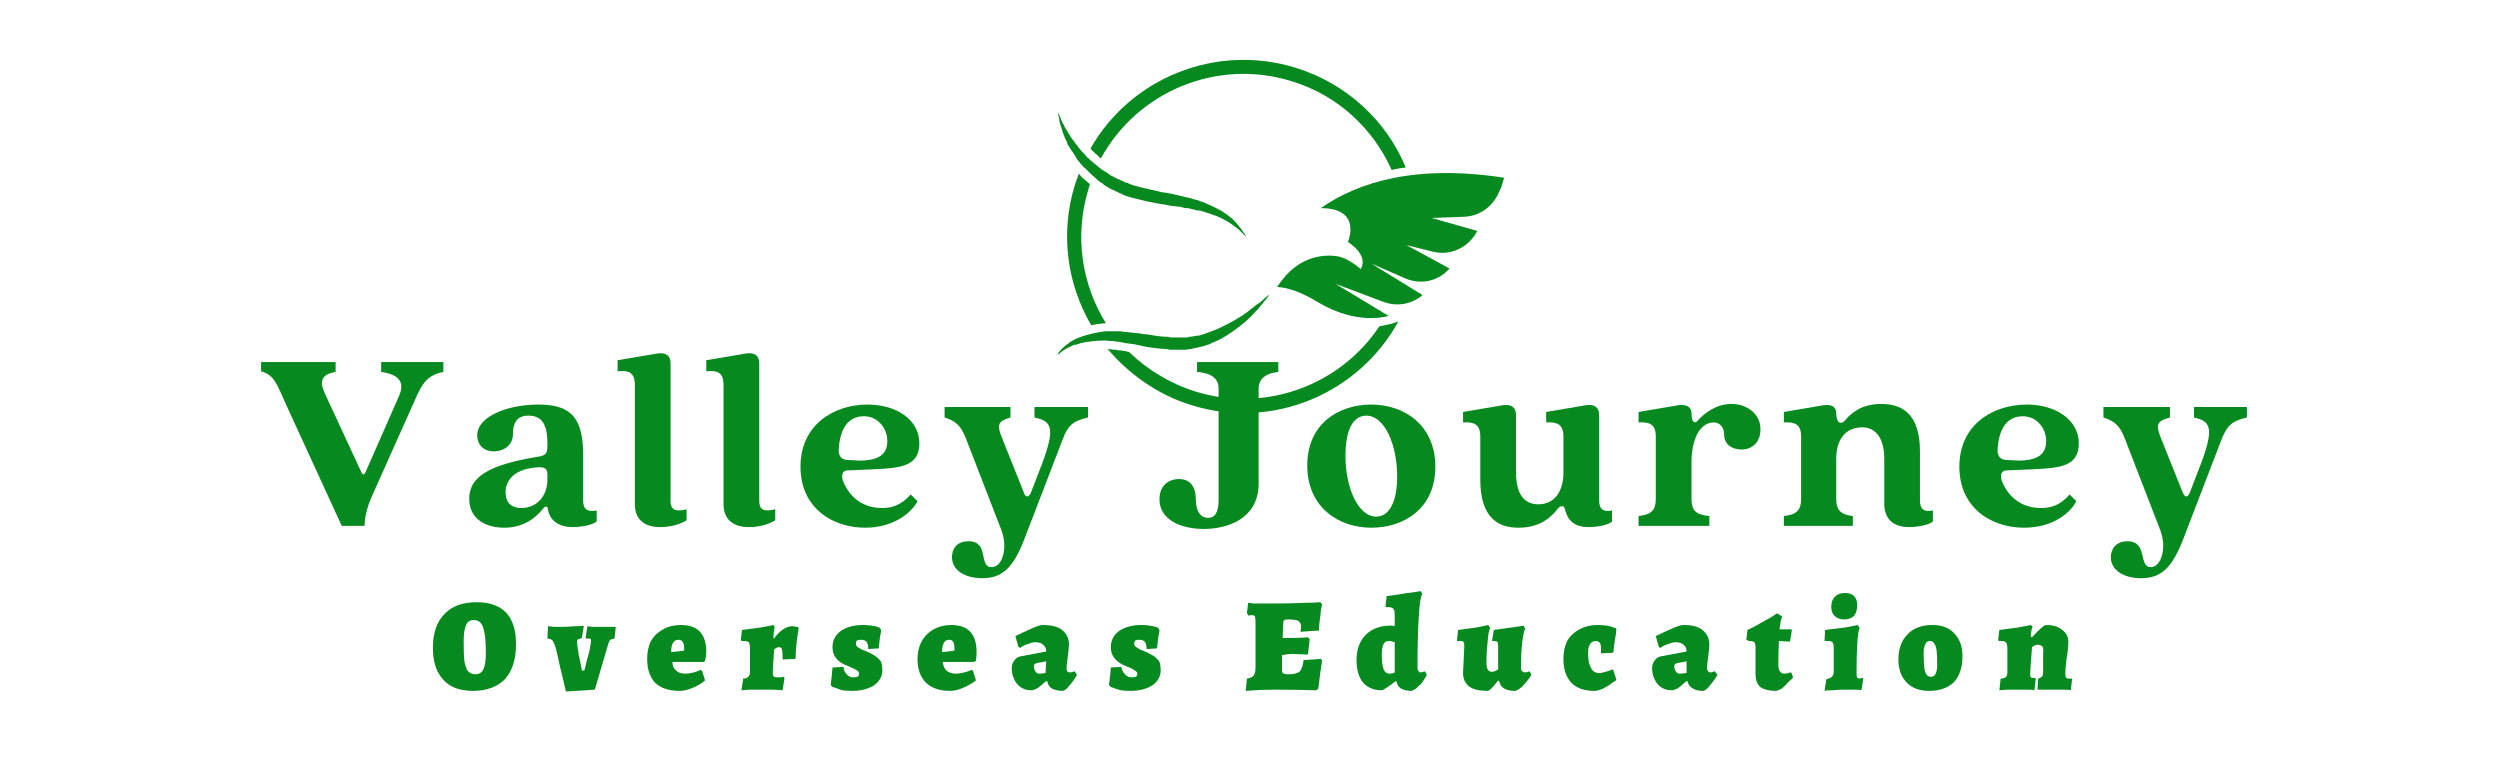 <svg version="1.2" xmlns="http://www.w3.org/2000/svg" viewBox="0 0 406 126" width="406" height="126">
	<title>footerlogo-svg</title>
	<defs>
		<clipPath clipPathUnits="userSpaceOnUse" id="cp1">
			<path d="m1 0.02h404.76v125.96h-404.76z"/>
		</clipPath>
		<clipPath clipPathUnits="userSpaceOnUse" id="cp2">
			<path d="m207 28h38v24h-38z"/>
		</clipPath>
		<clipPath clipPathUnits="userSpaceOnUse" id="cp3">
			<path d="m177.25 0.75l69.11 21.38-16.95 54.79-69.11-21.38z"/>
		</clipPath>
		<clipPath clipPathUnits="userSpaceOnUse" id="cp4">
			<path d="m177.25 0.75l69.11 21.38-16.95 54.79-69.11-21.38z"/>
		</clipPath>
		<clipPath clipPathUnits="userSpaceOnUse" id="cp5">
			<path d="m171 47h36v11h-36z"/>
		</clipPath>
		<clipPath clipPathUnits="userSpaceOnUse" id="cp6">
			<path d="m177.25 0.75l69.11 21.38-16.95 54.79-69.11-21.38z"/>
		</clipPath>
		<clipPath clipPathUnits="userSpaceOnUse" id="cp7">
			<path d="m177.25 0.75l69.11 21.38-16.95 54.79-69.11-21.38z"/>
		</clipPath>
		<clipPath clipPathUnits="userSpaceOnUse" id="cp8">
			<path d="m177 9h52v19h-52z"/>
		</clipPath>
		<clipPath clipPathUnits="userSpaceOnUse" id="cp9">
			<path d="m177.25 0.75l69.11 21.38-16.95 54.79-69.11-21.38z"/>
		</clipPath>
		<clipPath clipPathUnits="userSpaceOnUse" id="cp10">
			<path d="m177.25 0.75l69.11 21.38-16.95 54.79-69.11-21.38z"/>
		</clipPath>
		<clipPath clipPathUnits="userSpaceOnUse" id="cp11">
			<path d="m173 28h7v25h-7z"/>
		</clipPath>
		<clipPath clipPathUnits="userSpaceOnUse" id="cp12">
			<path d="m177.25 0.75l69.11 21.38-16.95 54.79-69.11-21.38z"/>
		</clipPath>
		<clipPath clipPathUnits="userSpaceOnUse" id="cp13">
			<path d="m177.25 0.75l69.11 21.38-16.95 54.79-69.11-21.38z"/>
		</clipPath>
		<clipPath clipPathUnits="userSpaceOnUse" id="cp14">
			<path d="m179 52h49v16h-49z"/>
		</clipPath>
		<clipPath clipPathUnits="userSpaceOnUse" id="cp15">
			<path d="m177.25 0.75l69.11 21.38-16.95 54.79-69.11-21.38z"/>
		</clipPath>
		<clipPath clipPathUnits="userSpaceOnUse" id="cp16">
			<path d="m177.25 0.75l69.11 21.38-16.95 54.79-69.11-21.38z"/>
		</clipPath>
		<clipPath clipPathUnits="userSpaceOnUse" id="cp17">
			<path d="m171 18h32v21h-32z"/>
		</clipPath>
		<clipPath clipPathUnits="userSpaceOnUse" id="cp18">
			<path d="m177.25 0.75l69.11 21.38-16.95 54.79-69.11-21.38z"/>
		</clipPath>
		<clipPath clipPathUnits="userSpaceOnUse" id="cp19">
			<path d="m177.25 0.75l69.11 21.38-16.95 54.79-69.11-21.38z"/>
		</clipPath>
	</defs>
	<style>
		.s0 { fill: #06891e } 
	</style>
	<g id="Clip-Path" clip-path="url(#cp1)">
		<g id="Layer">
		</g>
	</g>
	<g id="Clip-Path" clip-path="url(#cp2)">
		<g id="Layer">
			<g id="Clip-Path" clip-path="url(#cp3)">
				<g id="Layer">
					<g id="Clip-Path" clip-path="url(#cp4)">
						<g id="Layer">
							<path id="Layer" class="s0" d="m207.4 46.6q0.4-0.6 0.8-1.1c3.5-4.6 8.1-4.1 9.4-3.8q0.1 0 0.2 0.1 0.1 0 0.1 0c1.5 0.5 3.1 1.9 3.1 1.9 1.3-2.4-2.1-4.4-2.1-4.4 0 0 2.4-5.5-4.4-5.5 6-4.2 15.4-7.2 30-4.9 0 0-0.5 1.1-1.3 2.8-1.1 2.1-3.1 3.4-5.4 3.5l-5.3 0.2 7.4 2.1q-0.2 0.4-0.4 0.7c-1.5 2.2-4.1 3.3-6.7 2.7-2.4-0.6-4.4-1.1-4.4-1.1l7 3.8q0 0 0 0c-1.8 2.1-4.7 2.7-7.2 1.6l-5.5-2.4 8.3 5.1q-0.1 0.1-0.2 0.2c-1.8 1.4-4.1 1.7-6.2 0.9l-7.7-2.9 8.6 5.2c0 0-5 1.7-11.6-2.3-2.8-1.7-4.9-2.3-6.5-2.4z"/>
						</g>
					</g>
				</g>
			</g>
		</g>
	</g>
	<g id="Clip-Path" clip-path="url(#cp5)">
		<g id="Layer">
			<g id="Clip-Path" clip-path="url(#cp6)">
				<g id="Layer">
					<g id="Clip-Path" clip-path="url(#cp7)">
						<g id="Layer">
							<path id="Layer" class="s0" d="m206.2 47.8q0 0-0.4 0.3-0.1 0.1-0.4 0.3-0.2 0.2-0.5 0.5-0.3 0.2-0.7 0.5-0.2 0.1-0.4 0.3-0.2 0.2-0.4 0.3-0.8 0.7-1.9 1.4-1.1 0.7-2.5 1.4-1.3 0.7-2.8 1.2-0.7 0.3-1.5 0.5-0.4 0-0.8 0.1-0.4 0.1-0.8 0.1h-0.1c0 0 0 0 0 0l-0.1 0.1h-0.2-0.3-0.1-0.1q-0.4 0-0.8 0-0.2 0-0.4 0h-0.4q-0.2 0-0.5 0l-0.4-0.1c-1.1 0-2.3-0.2-3.4-0.4q-0.5 0-0.9-0.1-0.4-0.1-0.9-0.1-0.8-0.1-1.7-0.2-0.2 0-0.4 0-0.2-0.1-0.4-0.1-0.3 0-0.5 0-0.2 0-0.4 0-0.4 0-0.8 0-0.4 0-0.8 0-1.6 0.2-3 0.6-1.4 0.4-2.3 0.9-0.3 0.2-0.5 0.3-0.1 0.1-0.2 0.2-0.1 0.1-0.2 0.1-0.2 0.2-0.4 0.3-0.1 0.2-0.3 0.3-0.3 0.3-0.5 0.5-0.1 0.2-0.2 0.3 0 0.1-0.1 0.2-0.2 0.3-0.2 0.3 0 0 0.3-0.3 0.1 0 0.2-0.1 0.1-0.1 0.2-0.2 0.2-0.2 0.6-0.4 0.1-0.1 0.3-0.2 0.2-0.1 0.4-0.2 0.1 0 0.2-0.1 0.1 0 0.2-0.1 0.2-0.1 0.5-0.2 0.2 0 0.5-0.1 0.3-0.1 0.6-0.2 0 0 0.1 0 0.1 0 0.1 0 0.2-0.1 0.3-0.1 0.3-0.1 0.7-0.1 1.2-0.2 2.7-0.2 0.8 0.1 1.5 0.1 0.2 0.1 0.4 0.1 0.2 0 0.4 0 0.2 0.1 0.4 0.1 0.2 0 0.4 0.1 0.8 0.1 1.6 0.2 0.5 0.1 0.9 0.2 0.4 0.1 0.9 0.2 1.7 0.3 3.6 0.4l0.4 0.1q0.3 0 0.5 0h0.5q0.2 0 0.4 0 0.5 0 1 0h0.1l0.7-0.1h0.1q0.5-0.1 0.9-0.2 0.5-0.1 0.9-0.2 0.2-0.1 0.5-0.1 0.2-0.1 0.4-0.2h0.2l0.2-0.1q0.2-0.1 0.4-0.2c1.1-0.4 2.1-1 3-1.6q1.3-0.9 2.4-1.8 1-0.9 1.7-1.7 0.2-0.2 0.4-0.4 0.2-0.2 0.3-0.4 0.3-0.3 0.6-0.7 0.2-0.3 0.4-0.5 0.2-0.3 0.3-0.4 0.3-0.4 0.3-0.4z"/>
						</g>
					</g>
				</g>
			</g>
		</g>
	</g>
	<g id="Clip-Path" clip-path="url(#cp8)">
		<g id="Layer">
			<g id="Clip-Path" clip-path="url(#cp9)">
				<g id="Layer">
					<g id="Clip-Path" clip-path="url(#cp10)">
						<g id="Layer">
							<path id="Layer" class="s0" d="m226 27.6c-3-6.7-8.7-12.1-16.2-14.4-12.2-3.8-25.1 1.7-31 12.5q-0.1 0-0.2-0.1l-0.6-0.6-0.2-0.1-0.2-0.3h-0.1q-0.2-0.2-0.4-0.5c6.5-11.4 20.3-17.1 33.3-13.1 8.4 2.6 14.8 8.7 17.9 16.2q-1.1 0.1-2.3 0.4z"/>
						</g>
					</g>
				</g>
			</g>
		</g>
	</g>
	<g id="Clip-Path" clip-path="url(#cp11)">
		<g id="Layer">
			<g id="Clip-Path" clip-path="url(#cp12)">
				<g id="Layer">
					<g id="Clip-Path" clip-path="url(#cp13)">
						<g id="Layer">
							<path id="Layer" class="s0" d="m175.7 28.8c0.4 0.3 0.8 0.7 1.3 1.1q-0.1 0.4-0.2 0.7c-2.4 7.7-1.1 15.6 2.8 21.9q-0.1 0-0.2 0-1.2 0.1-2.2 0.3c-3.9-6.7-5.1-14.9-2.6-22.9q0.3-0.8 0.6-1.7z"/>
						</g>
					</g>
				</g>
			</g>
		</g>
	</g>
	<g id="Clip-Path" clip-path="url(#cp14)">
		<g id="Layer">
			<g id="Clip-Path" clip-path="url(#cp15)">
				<g id="Layer">
					<g id="Clip-Path" clip-path="url(#cp16)">
						<g id="Layer">
							<path id="Layer" class="s0" d="m180.9 56.8q0.1 0 0.2 0h0.2l0.3 0.1c0 0 0.5 0 0.6 0q0.1 0.1 0.2 0.1h0.3q0.3 0.1 0.7 0.2c2.9 2.8 6.6 5.1 10.8 6.4 11.4 3.5 23.5-1.1 29.8-10.6 1.1-0.2 1.8-0.4 1.9-0.4l1.2-0.4c-6.4 11.7-20.4 17.7-33.6 13.6-5.5-1.7-10.1-5-13.6-9.1q0.5 0 1 0.1z"/>
						</g>
					</g>
				</g>
			</g>
		</g>
	</g>
	<g id="Clip-Path" clip-path="url(#cp17)">
		<g id="Layer">
			<g id="Clip-Path" clip-path="url(#cp18)">
				<g id="Layer">
					<g id="Clip-Path" clip-path="url(#cp19)">
						<g id="Layer">
							<path id="Layer" class="s0" d="m202.4 38.5q0 0-0.2-0.4-0.1-0.1-0.1-0.2-0.1-0.1-0.2-0.2-0.1-0.2-0.2-0.3-0.1-0.2-0.2-0.3-0.5-0.7-1.3-1.5-0.9-0.8-2.1-1.5-1.3-0.7-2.8-1.3-0.4-0.1-0.8-0.3-0.2 0-0.4-0.1-0.2 0-0.4-0.1-0.1 0-0.2-0.1h-0.1-0.1q-0.2-0.1-0.4-0.1-0.4-0.1-0.8-0.2-0.9-0.2-1.7-0.4-0.9-0.2-1.8-0.3c-1.1-0.3-2.3-0.5-3.4-0.8q-0.9-0.2-1.7-0.5l-0.4-0.2h-0.1c0.1 0 0 0 0 0h-0.1l-0.2-0.1q-0.2-0.1-0.4-0.2l-0.2-0.1q-0.1 0-0.2-0.1-0.4-0.1-0.7-0.3-0.4-0.2-0.8-0.4-0.2-0.1-0.3-0.2-0.2-0.2-0.4-0.3-0.2-0.1-0.3-0.2-0.2-0.1-0.4-0.2c-0.4-0.3-0.8-0.7-1.2-1q-0.3-0.2-0.6-0.5-0.1-0.1-0.2-0.1 0-0.1-0.1-0.2-0.1-0.1-0.3-0.2c-0.3-0.4-0.6-0.7-1-1.1q-0.2-0.3-0.4-0.5-0.1-0.1-0.2-0.3-0.1-0.1-0.2-0.2-0.2-0.3-0.4-0.6-0.2-0.2-0.4-0.5-0.2-0.2-0.3-0.5-0.2-0.2-0.3-0.5c-0.2-0.3-0.4-0.6-0.5-0.8q-0.1-0.3-0.2-0.4-0.1-0.2-0.2-0.4-0.1-0.2-0.2-0.4 0-0.1-0.1-0.3-0.1-0.3-0.2-0.5-0.2-0.4-0.2-0.4 0 0 0.1 0.5 0 0.2 0.1 0.5 0 0.3 0.1 0.7 0.1 0.2 0.1 0.4 0.1 0.2 0.2 0.5 0.1 0.5 0.3 1 0.1 0.2 0.2 0.5 0.1 0.3 0.3 0.6 0.1 0.3 0.2 0.6 0.2 0.3 0.4 0.6 0.1 0.2 0.2 0.3 0.1 0.2 0.2 0.3 0.2 0.3 0.4 0.6 0.2 0.4 0.4 0.7 0.3 0.3 0.5 0.6 0.2 0.2 0.3 0.3 0.1 0.1 0.1 0.2 0.1 0.1 0.2 0.1 0.3 0.3 0.6 0.6 0.6 0.6 1.3 1.2 0.1 0.1 0.3 0.3 0.2 0.1 0.4 0.3 0.2 0.1 0.4 0.2 0.1 0.2 0.3 0.3 0.4 0.2 0.8 0.5 0.5 0.2 0.9 0.4 0.1 0.1 0.2 0.1l0.2 0.1q0.2 0.1 0.4 0.2l0.3 0.1 0.1 0.1h0.1l0.4 0.2q0.9 0.3 1.8 0.5 1.9 0.5 3.7 0.8 0.9 0.1 1.7 0.3 0.9 0.1 1.7 0.2 0.4 0.1 0.8 0.2 0.3 0 0.5 0h0.1l0.1 0.1h0.1q0.2 0 0.4 0.1 0.2 0 0.4 0.1 0.4 0.1 0.8 0.1 1.4 0.4 2.7 0.9 1.2 0.5 2.1 1.1 0.9 0.6 1.5 1.1 0.2 0.2 0.3 0.3 0.1 0.1 0.2 0.2 0.1 0.1 0.2 0.2 0.1 0.1 0.2 0.2 0.3 0.3 0.3 0.3z"/>
						</g>
					</g>
				</g>
			</g>
		</g>
	</g>
	<g id="Layer">
		<g id="Layer">
			<g id="Layer">
				<path id="Layer" fill-rule="evenodd" class="s0" d="m76.8 112.2q-3.2 0-4.8-1.8-1.7-1.8-1.7-5.2 0-3.6 1.9-5.5 1.8-1.9 5.2-1.9 3.2 0 4.8 1.7 1.6 1.7 1.6 5.1 0 3.7-1.8 5.7-1.9 1.9-5.2 1.9zm0.4-2.7q0.9 0 1.3-0.8 0.4-0.8 0.4-2.7 0-2-0.2-3.1-0.2-1.2-0.6-1.7-0.4-0.5-1.2-0.5-0.9 0-1.2 0.8-0.4 0.8-0.4 2.7 0 2 0.1 3.1 0.2 1.2 0.6 1.7 0.5 0.5 1.2 0.5z"/>
			</g>
		</g>
	</g>
	<g id="Layer">
		<g id="Layer">
			<g id="Layer">
				<path id="Layer" class="s0" d="m91.9 112.3q-0.2-1-0.9-3.8-0.6-2.9-0.9-3.7-0.2-0.6-0.4-0.8-0.3-0.3-0.8-0.3v-0.1l0.1-1.9q0.3 0 0.9 0.1 0.7 0 1.5 0 0.9 0 2-0.1 1 0 1.3-0.1l0.1 0.1-0.3 1.9q-0.3 0.1-0.5 0.2-0.2 0-0.2 0.1-0.1 0.1-0.1 0.3 0 0.4 0.3 2.2 0.4 1.8 0.5 2.5h0.4q0.4-1.7 0.8-3.1 0.3-1.5 0.3-1.8 0-0.2-0.1-0.2 0-0.1-0.3-0.1h-0.4l-0.1-0.1 0.3-1.9q0.2 0 0.9 0.1 0.7 0 1.5 0h2.2l-0.2 1.9q-0.5 0.1-0.7 0.2-0.1 0.1-0.3 0.6l-2.2 7.5z"/>
			</g>
		</g>
	</g>
	<g id="Layer">
		<g id="Layer">
			<g id="Layer">
				<path id="Layer" fill-rule="evenodd" class="s0" d="m110.4 112.2q-2.6 0-4-1.3-1.3-1.4-1.3-3.9 0-1.6 0.6-2.9 0.7-1.2 2-1.9 1.2-0.7 2.9-0.7 4.1 0 4.1 4.4 0 0.6-0.2 1.4l-0.2 0.2h-5.1q0 0.9 0.6 1.4 0.5 0.5 1.5 0.5 1.1 0 2.5-0.6l0.2 0.1 0.5 1.6q-0.8 0.7-2 1.2-1.2 0.5-2.1 0.5zm0.4-6.5q0.2 0 0.3-0.1 0-0.1 0-0.3 0-1.4-0.9-1.4-0.6 0-0.9 0.5-0.3 0.4-0.3 1.5z"/>
			</g>
		</g>
	</g>
	<g id="Layer">
		<g id="Layer">
			<g id="Layer">
				<path id="Layer" class="s0" d="m120.7 110.2q0.6 0 0.8-0.3 0.3-0.2 0.3-0.8v-3.7q0-0.8-0.2-1.1-0.2-0.2-0.9-0.2h-0.3l-0.1-0.2 0.2-1.6q1.5-0.2 3.1-0.4 1.5-0.3 2-0.4l0.2 0.3q0 0.1-0.1 0.7-0.1 0.6-0.1 1.1l0.1 0.1q0.7-1 1.5-1.5 0.7-0.5 1.5-0.5 0.3 0 0.6 0.1 0.2 0 0.3 0l0.1 0.3q-0.1 0.4-0.3 2-0.2 1.5-0.2 2.9l-2.1 0.1q0-1.2-0.1-1.6-0.1-0.4-0.5-0.4-0.4 0-0.8 0.4 0 0.5-0.1 1.8-0.1 1.3-0.1 2.1 0 0.6 0.6 0.6 0.3 0 0.7 0 0.4-0.1 0.5-0.1l0.1 0.2-0.3 2q-0.3 0-1.5-0.1-1.2 0-2 0-0.8 0-1.8 0-1.1 0.1-1.4 0.1z"/>
			</g>
		</g>
	</g>
	<g id="Layer">
		<g id="Layer">
			<g id="Layer">
				<path id="Layer" class="s0" d="m138.4 112.2q-0.9 0-1.6-0.1-0.7-0.2-1.1-0.4-0.5-0.1-0.6-0.2l-0.2-0.3q0.2-1.4 0.3-2.8l1.8-0.1q0 0.7 0.5 1.2 0.4 0.5 1.1 0.5 0.4 0 0.7-0.1 0.2-0.2 0.2-0.5 0-0.3-0.3-0.5-0.4-0.3-1.4-0.7-1.4-0.5-2-1.3-0.6-0.7-0.6-1.8 0-1.6 1.3-2.6 1.4-1 3.7-1 0.8 0 1.3 0.1 0.7 0.1 1 0.2 0.3 0.1 0.4 0.2l0.2 0.3q0 0.3-0.2 1.2-0.1 0.9-0.2 1.8l-1.7 0.1v-0.1q0-0.7-0.3-1.1-0.3-0.3-0.9-0.3-0.4 0-0.6 0.1-0.2 0.2-0.2 0.5 0 0.3 0.2 0.5 0.2 0.2 0.8 0.5 1.3 0.5 2.1 1 0.7 0.5 1 1 0.2 0.6 0.2 1.4 0 0.9-0.6 1.7-0.6 0.8-1.8 1.2-1.1 0.4-2.5 0.4z"/>
			</g>
		</g>
	</g>
	<g id="Layer">
		<g id="Layer">
			<g id="Layer">
				<path id="Layer" fill-rule="evenodd" class="s0" d="m154.3 112.2q-2.5 0-3.9-1.3-1.4-1.4-1.4-3.9 0-1.6 0.7-2.9 0.7-1.2 1.9-1.9 1.3-0.7 2.9-0.7 4.1 0 4.1 4.4 0 0.6-0.1 1.4l-0.3 0.2h-5.1q0.1 0.9 0.6 1.4 0.6 0.5 1.5 0.5 1.1 0 2.6-0.6l0.2 0.1 0.5 1.6q-0.9 0.7-2.1 1.2-1.1 0.5-2.1 0.5zm0.5-6.5q0.2 0 0.2-0.1 0-0.1 0-0.3 0-1.4-0.8-1.4-0.7 0-0.9 0.5-0.3 0.4-0.3 1.5z"/>
			</g>
		</g>
	</g>
	<g id="Layer">
		<g id="Layer">
			<g id="Layer">
				<path id="Layer" fill-rule="evenodd" class="s0" d="m172.6 112.2q-1.1 0-1.8-0.4-0.6-0.4-0.7-1.1l-0.2-0.1q-0.7 0.6-1.3 1.1-0.7 0.4-1.1 0.4-0.9 0-1.6-0.4-0.8-0.5-1.2-1.4-0.4-0.8-0.4-1.8 0-0.7 0.4-1.2 0.4-0.6 1-0.7l4.2-0.8q0-0.7-0.5-1.1-0.4-0.4-1.3-0.4-0.5 0-1.2 0.3-0.7 0.2-1.2 0.6l-0.3-0.1-0.5-1.8q1.2-0.6 2.6-1.2 1.3-0.6 1.8-0.6 2.3 0 3.3 0.9 1 0.9 1 2.3 0 0.4-0.2 2-0.2 1.5-0.2 1.8 0 0.3 0.1 0.5 0.2 0.2 0.5 0.2 0.3 0 0.7-0.2l0.4 0.6q-0.5 0.9-1.2 1.7-0.6 0.8-1.1 0.9zm-3.8-2.8q0.4 0 1-0.1l0.1-1.9-1.6 0.3q-0.2 0.1-0.3 0.2-0.1 0.1-0.1 0.3 0 0.5 0.3 0.9 0.2 0.3 0.6 0.3z"/>
			</g>
		</g>
	</g>
	<g id="Layer">
		<g id="Layer">
			<g id="Layer">
				<path id="Layer" class="s0" d="m183.6 112.2q-0.9 0-1.6-0.1-0.7-0.2-1.2-0.4-0.4-0.1-0.5-0.2l-0.2-0.3q0.2-1.4 0.3-2.8l1.7-0.1q0.1 0.7 0.6 1.2 0.4 0.5 1.1 0.5 0.4 0 0.7-0.1 0.2-0.2 0.2-0.5 0-0.3-0.4-0.5-0.3-0.3-1.4-0.7-1.3-0.5-1.9-1.3-0.6-0.7-0.6-1.8 0-1.6 1.3-2.6 1.4-1 3.7-1 0.7 0 1.3 0.1 0.6 0.1 1 0.2 0.3 0.1 0.4 0.2l0.2 0.3q0 0.3-0.2 1.2-0.1 0.9-0.2 1.8l-1.7 0.1v-0.1q0-0.7-0.3-1.1-0.3-0.3-0.9-0.3-0.4 0-0.6 0.1-0.2 0.2-0.2 0.5 0 0.3 0.2 0.5 0.2 0.2 0.8 0.5 1.3 0.5 2.1 1 0.7 0.5 1 1 0.2 0.6 0.2 1.4 0 0.9-0.6 1.7-0.6 0.8-1.8 1.2-1.1 0.4-2.5 0.4z"/>
			</g>
		</g>
	</g>
	<g id="Layer">
		<g id="Layer">
			<g id="Layer">
			</g>
		</g>
	</g>
	<g id="Layer">
		<g id="Layer">
			<g id="Layer">
				<path id="Layer" class="s0" d="m214.7 107.3q-0.3 1.9-0.6 4.5l-0.3 0.3q-3.6-0.1-6.9-0.1-2.2 0-4.6 0.2l0.2-2q0.8-0.1 1.1-0.5 0.3-0.4 0.3-1.4v-7.2q0-0.7-0.1-1-0.1-0.2-0.5-0.2-0.3 0-0.5 0.1l-0.3-0.4 0.2-1.7q0.5 0 0.7 0.1 2.6 0 4.3 0 2.1 0 3.9-0.1 1.9 0 2.8-0.1l0.3 0.3q-0.2 0.9-0.3 2.1-0.2 1.2-0.2 2.2l-3 0.2 0.1-0.8q0-0.5-0.2-0.7-0.2-0.3-0.6-0.4-0.4-0.1-1.3-0.1-0.5 0-0.6 0.1-0.2 0.1-0.2 0.5l-0.1 2.4h1.8q0.8 0 2.3-0.1l0.3 0.3-0.3 2.5q-2.1-0.1-2.6-0.1-0.5 0-1.6 0.2v1.8q0 0.6 0 0.9 0.1 0.2 0.3 0.3 0.2 0.1 0.7 0.1 1 0 1.4-0.2 0.5-0.1 0.7-0.6 0.3-0.5 0.4-1.5l2.8-0.2z"/>
			</g>
		</g>
	</g>
	<g id="Layer">
		<g id="Layer">
			<g id="Layer">
				<path id="Layer" fill-rule="evenodd" class="s0" d="m229.2 112.2q-1 0-1.7-0.4-0.6-0.4-0.7-1.1l-0.1-0.1q-2 1.5-2.3 1.5-1.9 0-3-1.2-1.1-1.3-1.1-3.7 0-2.6 1.5-4.1 1.5-1.5 4.1-1.5 0.5 0 0.6 0.1v-1.8q0-0.8-0.2-1-0.2-0.3-0.8-0.3-0.2 0-0.3 0-0.2 0-0.2 0l0.2-1.8q1.7-0.2 3.4-0.5 1.6-0.2 2.1-0.3l0.3 0.4q-0.4 0.5-0.6 3.8-0.2 3.4-0.2 8.3 0 0.3 0.2 0.5 0.1 0.2 0.3 0.2 0.2 0 0.4-0.1 0.2 0 0.3-0.1l0.3 0.6q0 0.1-0.4 0.7-0.3 0.6-0.9 1.1-0.5 0.6-1.2 0.8zm-3.5-2.8q0.3 0 0.6-0.1 0.2-0.1 0.2-0.1v-4.9q-0.1 0-0.3-0.1-0.3-0.1-0.7-0.1-1.1 0-1.1 2.2 0 1.6 0.3 2.4 0.3 0.7 1 0.7z"/>
			</g>
		</g>
	</g>
	<g id="Layer">
		<g id="Layer">
			<g id="Layer">
				<path id="Layer" class="s0" d="m237.8 105q0-0.6-0.1-0.7-0.1-0.2-0.5-0.2h-0.6l0.2-1.8q1.5-0.2 3-0.4 1.5-0.3 1.9-0.4l0.3 0.5q-0.3 0.5-0.4 2.2-0.2 1.6-0.2 3.5 0 1.4 0.9 1.4 0.4 0 1-0.4v-3.7q0-0.6-0.1-0.7-0.1-0.2-0.7-0.2h-0.2l0.3-1.8q1.4-0.2 2.9-0.4 1.5-0.2 1.9-0.3l0.3 0.5q-0.3 0.5-0.5 2.3-0.2 1.8-0.2 4.1 0 0.3 0.2 0.5 0.2 0.2 0.5 0.2 0.2 0 0.4-0.1 0.2 0 0.3-0.1l0.3 0.6q0 0-0.4 0.6-0.4 0.6-1 1.2-0.6 0.6-1.2 0.8-2.3 0-2.6-1.5l-0.2-0.2q-0.6 0.8-1.1 1.3-0.4 0.4-0.6 0.4-2 0-3-0.7-1-0.8-1-2.2z"/>
			</g>
		</g>
	</g>
	<g id="Layer">
		<g id="Layer">
			<g id="Layer">
				<path id="Layer" class="s0" d="m258.9 112.2q-2.4 0-3.7-1.3-1.3-1.4-1.3-3.9 0-1.6 0.6-2.9 0.7-1.2 2-1.9 1.3-0.7 2.9-0.7 0.9 0 1.5 0.1 0.7 0.1 1.1 0.3 0.3 0.1 0.4 0.1l0.1 0.2q0 0.4-0.2 1.5-0.2 1.1-0.3 2.3l-2 0.1v-0.8q0-0.7-0.2-0.9-0.2-0.3-0.6-0.3-1.3 0-1.3 2 0 1.6 0.5 2.4 0.4 0.8 1.3 0.8 0.5 0 1-0.2 0.5-0.1 0.7-0.2 0.3-0.1 0.4-0.2l0.2 0.1 0.5 1.6q0 0.1-0.7 0.5-0.6 0.5-1.4 0.9-0.8 0.4-1.5 0.4z"/>
			</g>
		</g>
	</g>
	<g id="Layer">
		<g id="Layer">
			<g id="Layer">
				<path id="Layer" fill-rule="evenodd" class="s0" d="m276.6 112.2q-1.1 0-1.7-0.4-0.7-0.4-0.8-1.1l-0.2-0.1q-0.7 0.6-1.3 1.1-0.7 0.4-1.1 0.4-0.9 0-1.6-0.4-0.8-0.5-1.2-1.4-0.4-0.8-0.4-1.8 0-0.7 0.4-1.2 0.4-0.6 1-0.7l4.2-0.8q0-0.7-0.5-1.1-0.4-0.4-1.3-0.4-0.5 0-1.2 0.3-0.7 0.2-1.2 0.6l-0.3-0.1-0.5-1.8q1.2-0.6 2.6-1.2 1.3-0.6 1.9-0.6 2.2 0 3.2 0.9 1 0.9 1 2.3 0 0.4-0.2 2-0.2 1.5-0.2 1.8 0 0.3 0.2 0.5 0.1 0.2 0.4 0.2 0.3 0 0.7-0.2l0.4 0.6q-0.5 0.9-1.2 1.7-0.6 0.8-1.1 0.9zm-3.8-2.8q0.4 0 1.1-0.1v-1.9l-1.6 0.3q-0.2 0.1-0.3 0.2-0.1 0.1-0.1 0.3 0 0.5 0.3 0.9 0.2 0.3 0.6 0.3z"/>
			</g>
		</g>
	</g>
	<g id="Layer">
		<g id="Layer">
			<g id="Layer">
				<path id="Layer" class="s0" d="m288.4 112.2q-1.6 0-2.5-0.6-0.8-0.7-0.8-2.1v-4.2q0-0.8-0.2-1-0.2-0.2-0.9-0.2l-0.4-0.2 0.2-1.6q1.1-0.5 2.1-1.1 1.1-0.6 1.8-1 0.7-0.5 0.9-0.6l0.8 0.5q0 0.1-0.2 0.7-0.1 0.6-0.2 1.4h1.9l0.1 0.1-0.3 1.9-1.8-0.1q-0.1 1.8-0.1 3.8 0 1.5 1 1.5 0.3 0 0.6-0.1 0.3-0.1 0.5-0.1l0.3 0.8q-0.1 0.2-0.7 0.7-0.5 0.6-1.1 1.1-0.7 0.4-1 0.4z"/>
			</g>
		</g>
	</g>
	<g id="Layer">
		<g id="Layer">
			<g id="Layer">
				<path id="Layer" class="s0" d="m296.6 110.3q0.6-0.1 0.9-0.4 0.3-0.3 0.3-0.9v-3.7q0-0.7-0.2-1-0.2-0.2-0.8-0.2-0.2 0-0.3 0-0.2 0-0.2 0l0.1-1.8q1.7-0.2 3.3-0.4 1.6-0.3 2-0.4l0.3 0.5q-0.5 1-0.5 7.5 0 0.4 0.1 0.5 0.1 0.2 0.4 0.2 0.2 0 0.3-0.1 0.2 0 0.2 0l0.1 0.1-0.3 1.9q-0.3-0.1-1.1-0.1-0.9 0-1.8 0-0.8 0-1.8 0.1-1 0-1.3 0.1zm2.9-9.7q-1 0-1.6-0.6-0.5-0.5-0.5-1.5 0-1 0.6-1.6 0.6-0.6 1.6-0.6 1 0 1.5 0.5 0.5 0.5 0.5 1.5 0 1.1-0.5 1.7-0.6 0.6-1.6 0.6z"/>
			</g>
		</g>
	</g>
	<g id="Layer">
		<g id="Layer">
			<g id="Layer">
				<path id="Layer" fill-rule="evenodd" class="s0" d="m313.3 112.2q-2.3 0-3.6-1.3-1.4-1.4-1.4-3.8 0-2.6 1.5-4.1 1.4-1.5 4-1.5 2.4 0 3.6 1.4 1.3 1.3 1.3 3.7 0 2.7-1.4 4.2-1.5 1.4-4 1.4zm0.3-2.3q0.5 0 0.7-0.4 0.3-0.5 0.3-1.6 0-1.5-0.1-2.3-0.1-0.8-0.4-1.1-0.2-0.4-0.7-0.4-0.5 0-0.7 0.5-0.3 0.4-0.3 1.5 0 1.5 0.1 2.3 0.1 0.8 0.4 1.2 0.2 0.3 0.7 0.3z"/>
			</g>
		</g>
	</g>
	<g id="Layer">
		<g id="Layer">
			<g id="Layer">
				<path id="Layer" class="s0" d="m331 110.2q0.4-0.1 0.6-0.3 0.2-0.2 0.2-0.7v-3.1q0.1-0.8-0.1-1.1-0.3-0.3-0.8-0.3-0.4 0-0.9 0.4-0.3 3.9-0.3 4.3 0 0.4 0.1 0.6 0.1 0.1 0.4 0.1h0.3l0.1 0.1-0.2 1.9q-0.3-0.1-1.1-0.1-0.8 0-1.6 0-0.8 0-1.8 0-1 0.1-1.2 0.1l0.2-1.9q0.6 0 0.9-0.3 0.2-0.2 0.2-0.8v-3.7q0-0.8-0.2-1-0.2-0.3-0.8-0.3h-0.4l-0.1-0.2 0.2-1.6q1.6-0.2 3.1-0.4 1.5-0.3 2-0.4l0.3 0.3q-0.1 0.1-0.2 0.6-0.1 0.5-0.1 1l0.2 0.1q1.8-2 2.3-2 1.7 0 2.6 0.8 1 0.7 1 2 0 0.4-0.1 1.4-0.1 0.9-0.2 1.3-0.2 1.8-0.2 2.4 0 0.4 0.1 0.6 0.1 0.2 0.5 0.2h0.5v0.1l-0.2 1.8q-0.3-0.1-1.2-0.1-0.8 0-1.6 0-0.7 0-1.5 0-0.8 0-1.1 0z"/>
			</g>
		</g>
	</g>
	<g id="Layer">
		<g id="Layer">
			<g id="Layer">
				<path id="Layer" class="s0" d="m55.5 85.4h3.7c0-0.8 0.2-2.5 1.1-4.6l7.2-16.1c1-2.3 1.9-3.8 4.5-4.3v-1.6h-10.1v1.6c2.9 0.4 3.9 1.7 2.9 3.9l-5.4 12.3c-0.3 0.6-0.5 0.6-0.8-0.1l-5.8-12.5c-0.9-1.9-0.8-3.2 1.7-3.6v-1.6h-12.1v1.5c2.2 0.6 2.6 2.2 4.1 5.5z"/>
			</g>
		</g>
	</g>
	<g id="Layer">
		<g id="Layer">
			<g id="Layer">
				<path id="Layer" fill-rule="evenodd" class="s0" d="m76.2 81c0-3.5 3.1-5.5 11-6.8 1.4-0.2 1.7-0.5 1.7-1.8v-0.4c0-3.1-0.9-4.5-3.1-4.5-2 0-2.5 1.4-2.5 3 0 1.9-1.6 2.8-3.1 2.8-1.8 0-2.7-1.2-2.7-2.6 0-3.1 5-5 9.9-5 4.9 0 7.3 1.7 7.3 8.1v7.5c0 1.4 0.7 1.9 2.2 1.6v1.8c-0.8 0.6-2.5 0.9-3.9 0.9-2.7 0-3.8-1.5-4-2.8 0-0.6-0.4-0.7-0.8-0.2-1.1 1.4-3.1 3.1-6.3 3.1-3 0-5.7-1.4-5.7-4.7zm12.7-3.1v-0.8c0-1-0.4-1.3-1.7-1.2-4.2 0.3-5.1 2.6-5.1 4 0 1.5 0.7 2.6 2.6 2.6 2.5 0 4.2-2 4.2-4.6z"/>
			</g>
		</g>
	</g>
	<g id="Layer">
		<g id="Layer">
			<g id="Layer">
				<path id="Layer" class="s0" d="m107.2 85.6c1.4 0 3-0.3 4.3-1.1v-1.8c-1.9 0.5-2.6 0-2.6-1.3v-22.4c0-1.2-0.7-1.8-2.1-1.6l-6.5 1.1v1.8c1.8-0.2 2.8 0.2 2.8 2.2v19.4c0 2.3 1.4 3.7 4.1 3.7z"/>
			</g>
		</g>
	</g>
	<g id="Layer">
		<g id="Layer">
			<g id="Layer">
				<path id="Layer" class="s0" d="m121.6 85.6c1.4 0 3-0.3 4.3-1.1v-1.8c-1.9 0.5-2.6 0-2.6-1.3v-22.4c0-1.2-0.7-1.8-2.1-1.6l-6.5 1.1v1.8c1.8-0.2 2.8 0.2 2.8 2.2v19.4c0 2.3 1.4 3.7 4.1 3.7z"/>
			</g>
		</g>
	</g>
	<g id="Layer">
		<g id="Layer">
			<g id="Layer">
				<path id="Layer" fill-rule="evenodd" class="s0" d="m147.9 80.3l1.1 1.1c-0.8 1.6-3.6 4.3-8.5 4.3-5.3 0-10.5-3.2-10.5-9.9 0-6.9 5.5-10.1 10.9-10.1 4.6 0 8.4 2.4 8.4 6.3 0 3.7-3 4-7.2 4.2l-4.6 0.2c-0.7 0.1-0.9 0.8-0.6 1.7 1.1 2.8 3.4 4.4 6.3 4.4 1.6 0 3.1-0.4 4.7-2.2zm-11.7-7c0.1 0.9 0.5 1.4 1.6 1.4l1.7 0.1c3.5 0 4.6-1.2 4.6-3.2 0-1.9-1.4-4-3.8-4-2.8 0-4 2.4-4.1 5.7z"/>
			</g>
		</g>
	</g>
	<g id="Layer">
		<g id="Layer">
			<g id="Layer">
				<path id="Layer" class="s0" d="m159.5 93.9c3.2 0 5-1.6 6.8-6.2l6.3-16.4c0.8-2.1 1.5-2.9 4.1-3.5v-1.7h-8.7v1.7c2.7 0.6 3.5 1.5 1.2 7.6l-1.7 4.4c-0.4 1.1-1 1.1-1.3 0l-3.4-8.5c-0.9-2.2-0.9-2.9 1.3-3.5v-1.7h-10.7v1.7c1.9 0.6 2.7 1.4 3.5 3.5l5.5 14.2c0.8 1.9 0.9 3.5 0.4 5-0.3 0.9-0.9 1.6-1.8 1.6-2.1 0-0.3-4.2-3.7-4.2-2 0-2.7 1.3-2.7 2.6 0 2.1 2.1 3.4 4.9 3.4z"/>
			</g>
		</g>
	</g>
	<g id="Layer">
		<g id="Layer">
			<g id="Layer">
			</g>
		</g>
	</g>
	<g id="Layer">
		<g id="Layer">
			<g id="Layer">
				<path id="Layer" class="s0" d="m195.5 85.9c3.8 0 8.9-1.6 8.9-7.4v-15.4c0-1.6 1.2-2.5 3.2-2.7v-1.6h-13.2v1.6c2.4 0.2 3.5 1.1 3.5 2.7v18.1c0 2.2-0.7 2.9-1.7 2.9-1.2 0-2-1-2-3.1 0-1.5-0.6-3.2-2.7-3.2-1.7 0-3.2 1-3.2 3.3 0 3.2 3.3 4.8 7.2 4.8z"/>
			</g>
		</g>
	</g>
	<g id="Layer">
		<g id="Layer">
			<g id="Layer">
				<path id="Layer" fill-rule="evenodd" class="s0" d="m212.3 75.6c0-6.8 5.1-9.9 10.4-9.9 5.3 0 10.4 3.3 10.4 10.1 0 6.8-5.1 9.9-10.4 9.9-5.3 0-10.4-3.3-10.4-10.1zm14.6 1.8c0-5.3-2.1-9.9-5-9.9-2.1 0-3.4 2.2-3.4 6.5 0 5.3 2.1 9.9 5 9.9 2 0 3.4-2.2 3.4-6.5z"/>
			</g>
		</g>
	</g>
	<g id="Layer">
		<g id="Layer">
			<g id="Layer">
				<path id="Layer" class="s0" d="m246.6 85.7c3.5 0 5.3-1.7 6.4-3.1q0.3-0.4 0.7-0.4c0.3 0 0.4 0.3 0.5 0.7 0.3 1 0.9 2.7 3.8 2.7 1.4 0 3.1-0.3 3.8-0.9v-1.8c-1.4 0.3-2.1-0.2-2.1-1.6v-13.9c0-1.2-0.7-1.8-2.1-1.6l-6.5 1.1v1.7c1.8-0.1 2.8 0.3 2.8 2.3v5.8c0 3.2-1.5 5.2-4.1 5.2-2.5 0-3.6-2-3.6-5.2v-9.3c0-1.2-0.7-1.8-2.1-1.6l-6.5 1.1v1.7c1.8-0.1 2.8 0.3 2.8 2.3v7c0 6.4 3.1 7.8 6.2 7.8z"/>
			</g>
		</g>
	</g>
	<g id="Layer">
		<g id="Layer">
			<g id="Layer">
				<path id="Layer" class="s0" d="m266.1 85.4h11.5v-1.6c-2.2-0.2-2.9-0.9-2.9-2.8v-5.9c0-4.2 1.6-6.5 3.6-6.5 1 0 1.7 0.8 1.7 2 0 1.5 1.2 2.4 2.8 2.4 1.8 0 3.1-1.2 3.1-3.3 0-2.4-2.1-4.1-4.7-4.1-2.4 0-4.3 1.4-5.4 2.6-0.5 0.7-1.1 0.5-1.1-1.1 0-0.9-0.7-1.5-2.1-1.3l-6.5 1.1v1.7c1.8-0.1 2.8 0.3 2.8 2.3v10.1c0 1.9-0.8 2.6-2.8 2.8z"/>
			</g>
		</g>
	</g>
	<g id="Layer">
		<g id="Layer">
			<g id="Layer">
				<path id="Layer" class="s0" d="m310 85.6c1.3 0 3.2-0.3 3.9-0.9v-1.8c-1.4 0.3-2.1-0.2-2.1-1.6v-8c0-6.3-3.1-7.7-6.3-7.7-3.2 0-4.9 1.5-5.9 2.7-0.6 0.7-1.4 0.4-1.4-1.2 0-0.9-0.6-1.5-2-1.3l-6.5 1.1v1.7c1.8-0.1 2.8 0.3 2.8 2.3v10.1c0 1.9-0.8 2.6-2.8 2.8v1.6h11.2v-1.6c-1.9-0.2-2.7-0.9-2.7-2.8v-6.5c0-3.1 1.5-5.1 4.2-5.1 2.4 0 3.6 2 3.6 5.1v7.3c0 2.4 1.4 3.8 4 3.8z"/>
			</g>
		</g>
	</g>
	<g id="Layer">
		<g id="Layer">
			<g id="Layer">
				<path id="Layer" fill-rule="evenodd" class="s0" d="m336.1 80.3l1.1 1.1c-0.8 1.6-3.5 4.3-8.5 4.3-5.3 0-10.5-3.2-10.5-9.9 0-6.9 5.5-10.1 11-10.1 4.5 0 8.4 2.4 8.4 6.3 0 3.7-3 4-7.2 4.2l-4.7 0.2c-0.7 0.1-0.9 0.8-0.6 1.7 1.1 2.8 3.4 4.4 6.3 4.4 1.6 0 3.2-0.4 4.7-2.2zm-11.7-7c0.1 0.9 0.5 1.4 1.6 1.4l1.7 0.1c3.5 0 4.6-1.2 4.6-3.2 0-1.9-1.4-4-3.8-4-2.8 0-4 2.4-4.1 5.7z"/>
			</g>
		</g>
	</g>
	<g id="Layer">
		<g id="Layer">
			<g id="Layer">
				<path id="Layer" class="s0" d="m347.7 93.9c3.2 0 5-1.6 6.8-6.2l6.3-16.4c0.9-2.1 1.5-2.9 4.1-3.5v-1.7h-8.6v1.7c2.6 0.6 3.4 1.5 1.1 7.6l-1.7 4.4c-0.4 1.1-0.9 1.1-1.3 0l-3.4-8.5c-0.9-2.2-0.9-2.9 1.4-3.5v-1.7h-10.8v1.7c1.9 0.6 2.7 1.4 3.5 3.5l5.5 14.2c0.8 1.9 0.9 3.5 0.4 5-0.3 0.9-0.9 1.6-1.7 1.6-2.1 0-0.4-4.2-3.8-4.2-1.9 0-2.7 1.3-2.7 2.6 0 2.1 2.1 3.4 4.9 3.4z"/>
			</g>
		</g>
	</g>
</svg>